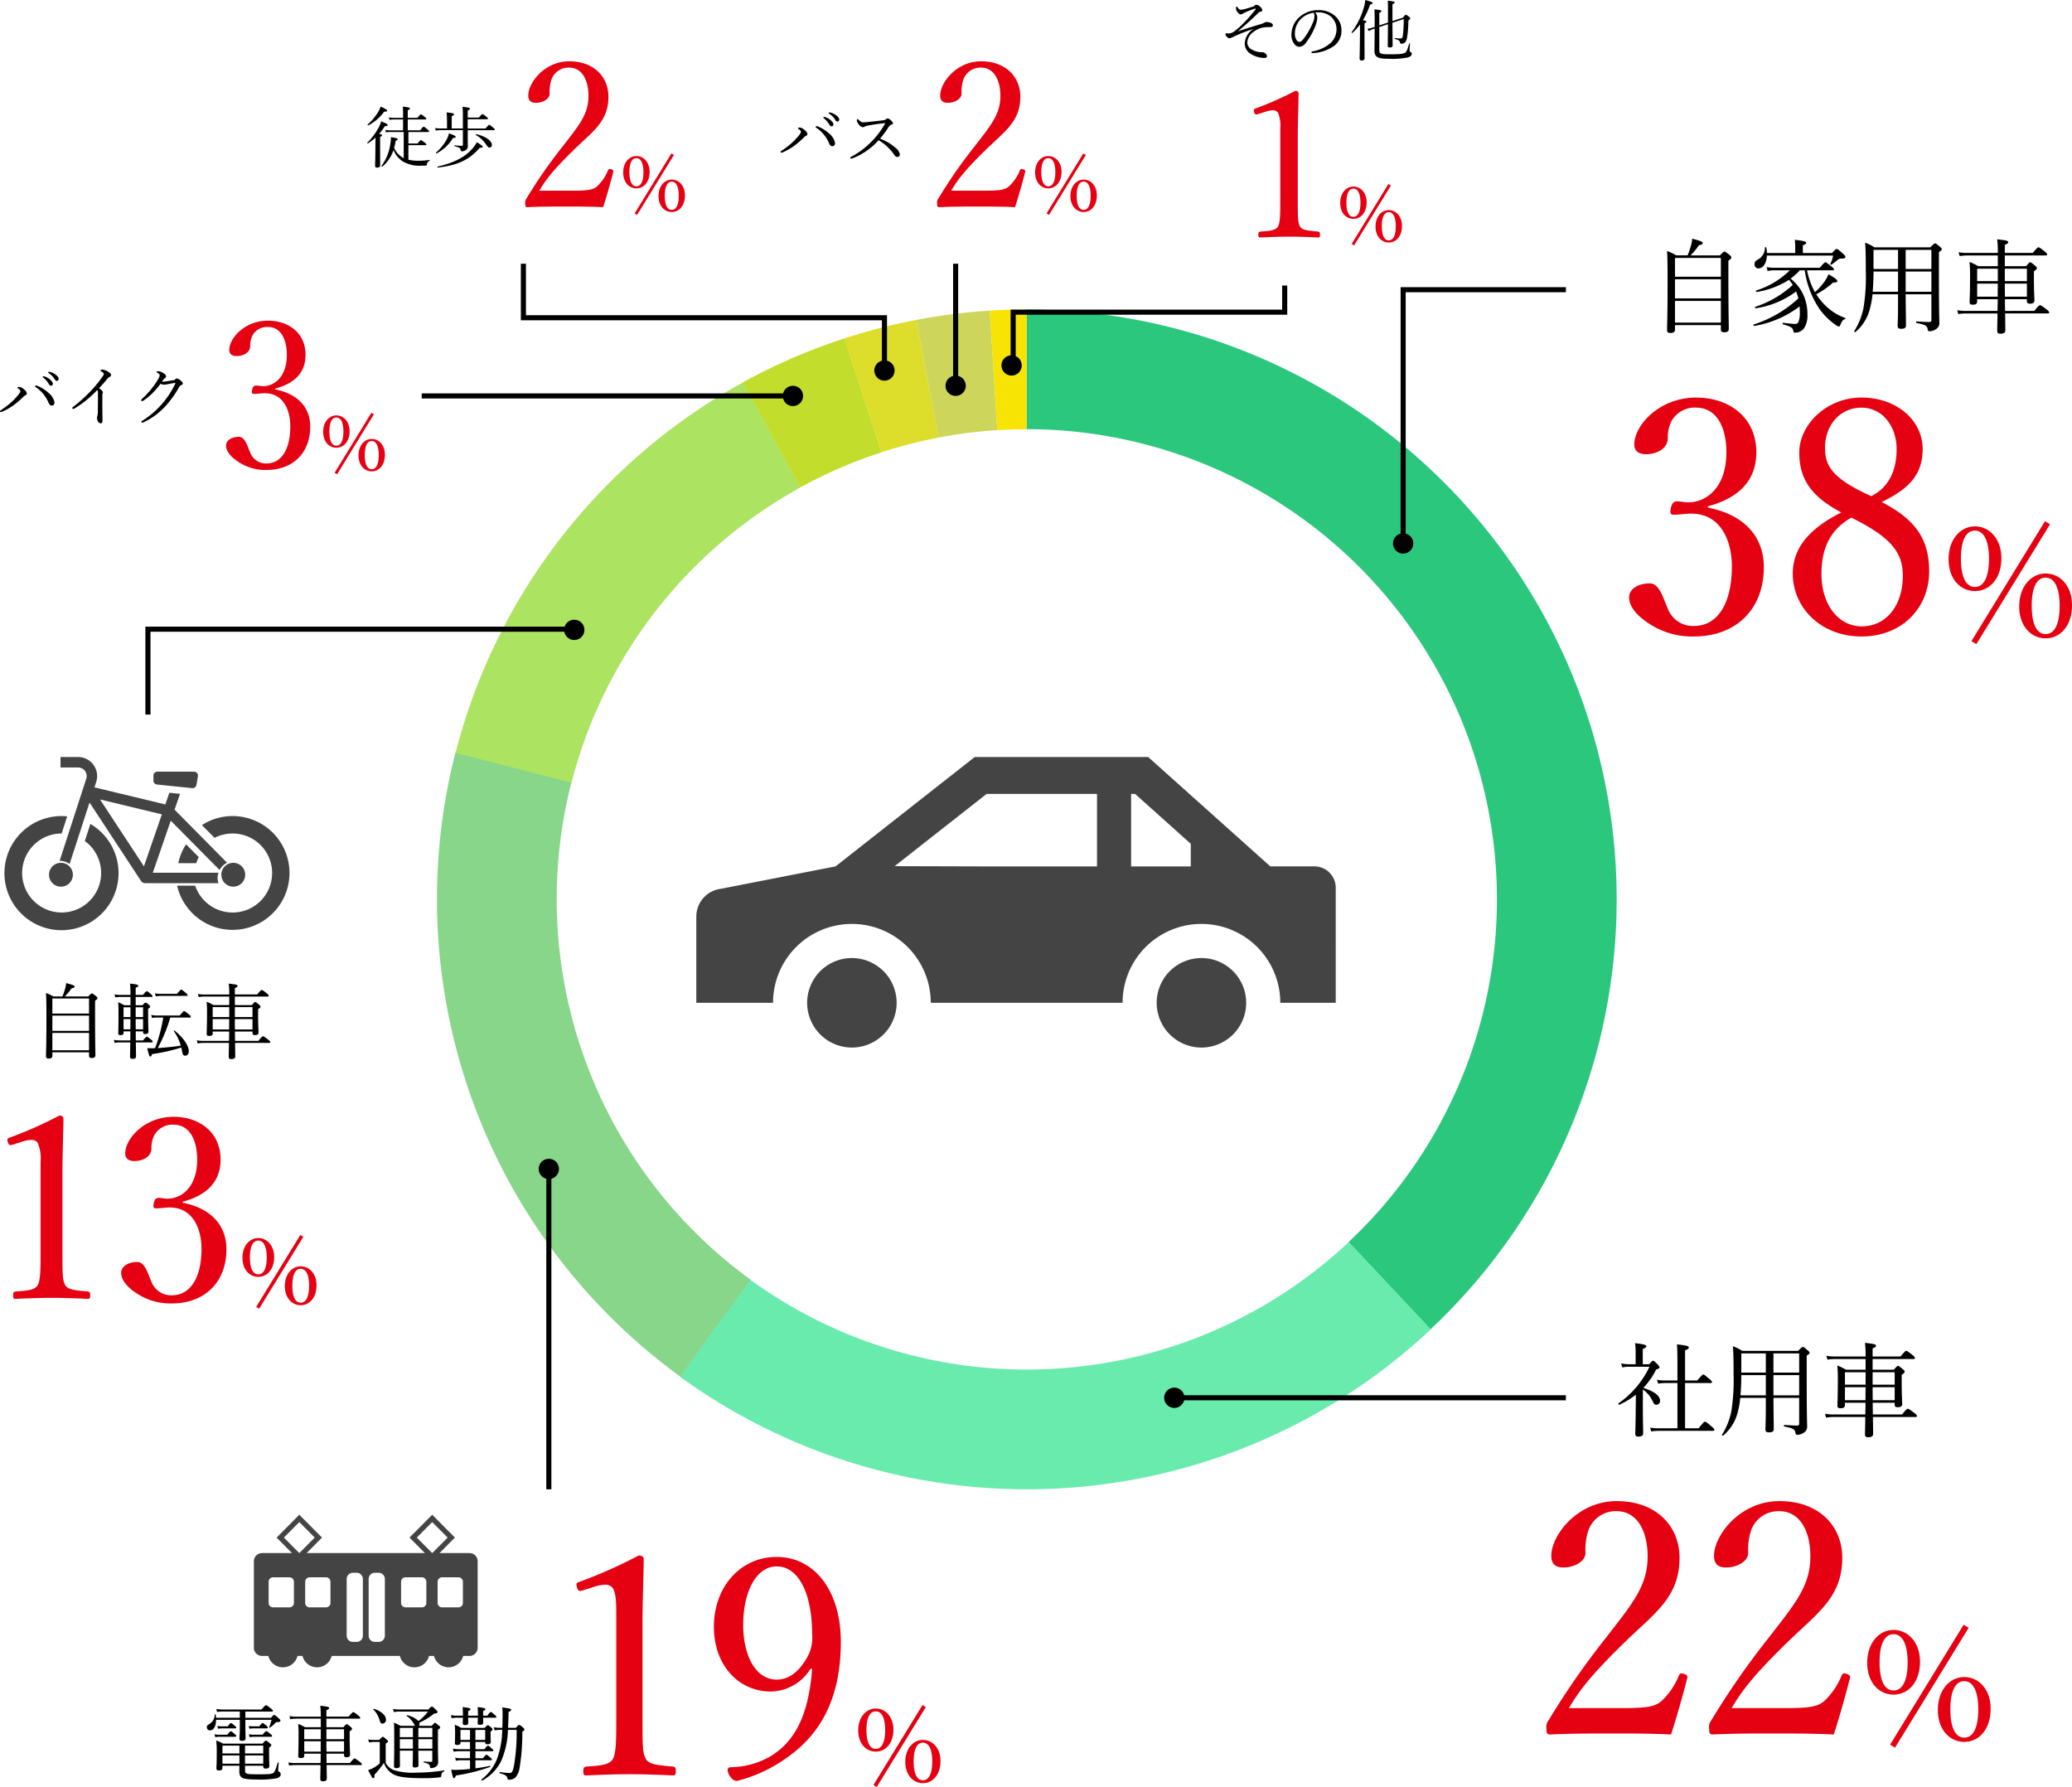 <svg xmlns="http://www.w3.org/2000/svg" width="407.458" height="351.395" viewBox="0 0 407.458 351.395">
  <g id="グループ_823" data-name="グループ 823" transform="translate(-188.072 -1283.145)">
    <g id="Ring_Chart0" data-name="Ring Chart0" transform="translate(190 -2775.5)">
      <path id="パス_671" data-name="パス 671" d="M0-69A116.056,116.056,0,0,1,107.907,4.292,115.944,115.944,0,0,1,79.447,131.544l-16.12-17.156A92.419,92.419,0,0,0,86.013,12.955,92.509,92.509,0,0,0,0-45.466Z" transform="translate(199.935 4188.5)" fill="#2bc77d"/>
      <path id="パス_672" data-name="パス 672" d="M107.106,57.259a116.057,116.057,0,0,1-147.663,9.29L-26.716,47.5a92.509,92.509,0,0,0,117.7-7.405Z" transform="translate(172.329 4262.785)" fill="#68ebad"/>
      <path id="パス_673" data-name="パス 673" d="M-21.157,105.595A116.057,116.057,0,0,1-65.351-17.16L-42.543-11.3A92.509,92.509,0,0,0-7.316,86.544Z" transform="translate(153 4223.739)" fill="#87d68a"/>
      <path id="パス_674" data-name="パス 674" d="M-66.832,12.374a116.057,116.057,0,0,1,56.5-72.839L1.012-39.83A92.509,92.509,0,0,0-44.024,18.23Z" transform="translate(154.481 4194.321)" fill="#ace360"/>
      <path id="パス_675" data-name="パス 675" d="M-33.241-56.948a116.057,116.057,0,0,1,20.047-8.675l7.277,22.4A92.51,92.51,0,0,0-21.9-36.313Z" transform="translate(177.353 4190.803)" fill="#c2dd2c"/>
      <path id="パス_676" data-name="パス 676" d="M-21.322-64.153A116.059,116.059,0,0,1-7.205-67.778l4.412,23.131a92.508,92.508,0,0,0-11.252,2.889Z" transform="translate(185.471 4189.334)" fill="#dddd2c"/>
      <path id="パス_677" data-name="パス 677" d="M-12.929-67.037A116.057,116.057,0,0,1,1.53-68.864l1.479,23.5A92.511,92.511,0,0,0-8.517-43.906Z" transform="translate(191.188 4188.593)" fill="#cdd65b"/>
      <path id="パス_678" data-name="パス 678" d="M-4.333-68.771Q-.693-69,2.955-69v23.548q-2.907,0-5.809.183Z" transform="translate(197.045 4188.5)" fill="#f7e405"/>
      <g id="グループ_640" data-name="グループ 640" transform="translate(-15.751 3852.431)">
        <path id="パス_311" data-name="パス 311" d="M272.3,376.579H263.63l-24.024-21.51h-34.1l-27.377,21.51-22.566,4.408a5.5,5.5,0,0,0-4.811,5.466V403.4h15.088a15.508,15.508,0,1,1,31.016,0h37.722a15.507,15.507,0,1,1,31.015,0h10.9V380.77A4.192,4.192,0,0,0,272.3,376.579Zm-82.545-.046,18.083-14.2h21.711v14.25H207.042Zm46.5-14.2h.789l10.947,9.808v4.442H236.253Z" fill="#444"/>
        <path id="パス_312" data-name="パス 312" d="M262.047,399.825a8.8,8.8,0,1,0,8.8,8.8A8.811,8.811,0,0,0,262.047,399.825Z" transform="translate(-11.963 -5.224)" fill="#444"/>
        <path id="パス_313" data-name="パス 313" d="M184.227,399.825a8.8,8.8,0,1,0,8.8,8.8A8.811,8.811,0,0,0,184.227,399.825Z" transform="translate(-2.88 -5.224)" fill="#444"/>
      </g>
    </g>
    <g id="text" transform="translate(494.688 1320.159)">
      <path id="パス_744" data-name="パス 744" d="M17.92-26.3c4.8-1.28,9.536-4.1,9.536-10.624,0-6.784-5.248-10.752-11.84-10.752-7.3,0-12.16,5.5-12.16,9.216,0,1.28.832,1.92,2.3,1.92,2.368,0,4.288-1.28,4.288-3.136a7.161,7.161,0,0,1,.64-3.2A5.2,5.2,0,0,1,15.616-45.7c4.1,0,5.952,3.968,5.952,8.768,0,6.912-3.9,9.856-7.488,9.856-.7,0-1.536-.192-2.176-.192s-1.024.256-1.28,1.408c-.192,1.152.064,1.216.7,1.216.576,0,1.856-.128,2.624-.192,6.784-.448,8.7,5.824,8.7,10.3,0,7.3-2.752,11.776-7.488,11.776A5.3,5.3,0,0,1,9.984-6.336c-.768-1.664-1.536-4.8-3.456-4.8-2.5,0-4.1,1.216-4.1,2.752C2.432-6.336,4.48-4.416,6.4-3.2A15.361,15.361,0,0,0,15.168-.7c8.256,0,13.76-5.312,13.76-13.632,0-6.208-4.1-10.368-11.008-11.712ZM52.1-27.136c5.44-2.624,8.064-5.44,8.064-10.432,0-5.632-5.12-10.112-12.032-10.112C41.28-47.68,35.9-42.368,35.9-36.864c0,5.376,2.5,8.7,8.256,11.776-5.824,2.944-9.536,6.656-9.536,12.032C34.624-6.4,40.128-.7,48.128-.7c8.128,0,13.312-5.76,13.312-12.8C61.44-19.9,58.688-23.744,52.1-27.136Zm-2.048-1.152c-7.744-3.52-9.088-5.952-9.088-9.536,0-4.416,2.944-7.872,7.168-7.872,3.9,0,6.912,3.392,6.912,8.192C55.04-33.344,53.5-30.016,50.048-28.288Zm-3.9,4.224c7.616,3.776,10.112,6.72,10.112,11.392,0,5.888-3.264,9.984-8.064,9.984-4.608,0-7.936-4.288-7.936-10.3C40.256-17.728,41.792-21.632,46.144-24.064ZM70.45-22.35c-2.85,0-5.19,2.55-5.19,6.45,0,3.96,2.37,6.27,5.19,6.27,2.85,0,5.19-2.4,5.19-6.48C75.64-19.98,73.21-22.35,70.45-22.35Zm0,.84c1.71,0,2.76,1.95,2.76,5.52,0,3.6-1.02,5.55-2.76,5.55-1.77,0-2.76-1.95-2.76-5.55C67.69-19.56,68.65-21.51,70.45-21.51ZM70.72.81,85.21-22.77l-.99-.6L69.76.21ZM84.34-13.08c-2.82,0-5.19,2.52-5.19,6.48,0,3.93,2.4,6.27,5.19,6.27,2.88,0,5.19-2.46,5.19-6.51C89.53-10.74,87.13-13.08,84.34-13.08Zm0,.81c1.74,0,2.76,1.98,2.76,5.52,0,3.63-.99,5.58-2.76,5.58-1.74,0-2.73-1.95-2.73-5.58C81.61-10.29,82.57-12.27,84.34-12.27Z" transform="translate(11.312 88.841)" fill="#e50012"/>
      <path id="パス_745" data-name="パス 745" d="M-34.54.08h9.02V.9c0,.42.16.58.66.58.64,0,.9-.2.9-.68,0-.82-.08-3.56-.08-9.7v-3.68c.5-.38.58-.48.58-.64,0-.12-.08-.28-.4-.54-.7-.56-.84-.62-.96-.62s-.26.08-.88.74h-5.78a14.385,14.385,0,0,0,1.66-2c.64-.12.74-.24.74-.42,0-.24-.38-.42-2.08-.86a6.244,6.244,0,0,1-.28,1.48,17.486,17.486,0,0,1-.62,1.8h-2.22a12.465,12.465,0,0,0-1.82-.86c.08,1.34.1,2.82.1,6.12,0,6.78-.1,8.34-.1,9.44,0,.36.16.56.66.56.64,0,.9-.24.9-.66Zm0-9.02h9.02v3.76h-9.02Zm9.02-.5h-9.02v-3.7h9.02Zm-9.02,4.76h9.02V-.42h-9.02ZM-9.02-10.7A17.878,17.878,0,0,0-6.34-3.42,12.587,12.587,0,0,0-2.96.02a1.384,1.384,0,0,0,.64.32c.14,0,.18-.04.3-.32.32-.78.48-.96.92-1.14.08-.04.14-.18.06-.2a10.554,10.554,0,0,1-4.2-2.74A11.889,11.889,0,0,1-6.76-5.98,17.905,17.905,0,0,0-3.44-8.3c.56.02.82-.08.82-.3,0-.24-.54-.66-1.74-1.32a6.784,6.784,0,0,1-.72,1.34A12.574,12.574,0,0,1-7.02-6.4a14.985,14.985,0,0,1-1.56-4.3h5.02c.2,0,.28-.06.28-.18,0-.14-.1-.26-.5-.58-.9-.72-1.04-.82-1.18-.82-.12,0-.28.1-1.12,1.08h-8.88a7.4,7.4,0,0,1-1.56-.14l.2.78a6.826,6.826,0,0,1,1.36-.14h3a16.409,16.409,0,0,1-6.6,3.96c-.14.04-.04.32.1.3a16.606,16.606,0,0,0,6.34-2.4,8.787,8.787,0,0,1,.74,1.02,20.353,20.353,0,0,1-7.38,4.3c-.12.04-.04.3.08.28a17.492,17.492,0,0,0,7.96-3.3,10.781,10.781,0,0,1,.44,1.36A23.319,23.319,0,0,1-19.04-.06c-.14.04-.06.32.08.3A20.264,20.264,0,0,0-10.04-3.6c.02.32.04.66.04,1a4.765,4.765,0,0,1-.26,2.04.676.676,0,0,1-.66.4c-.26,0-1.04-.06-2.38-.22-.12-.02-.12.26,0,.3,1.52.42,1.94.68,2.02,1.28.04.28.12.36.38.36A2.2,2.2,0,0,0-9.14.66a4.629,4.629,0,0,0,.64-2.7A9.089,9.089,0,0,0-9.9-7a9.883,9.883,0,0,0-1.9-2.08A11.566,11.566,0,0,0-10-10.7Zm5.58-2.9A6.448,6.448,0,0,1-4-11.94c-.04.08.12.2.2.14a15.259,15.259,0,0,0,1.24-.94A.865.865,0,0,1-1.82-13c.6,0,.78-.12.78-.34,0-.14-.04-.26-.5-.66-.88-.8-1.06-.9-1.22-.9-.12,0-.24.08-.9.8H-9.4v-1.52c.52-.18.66-.32.66-.5,0-.2-.24-.36-2.24-.58a11.371,11.371,0,0,1,.08,1.26v1.34h-5.56a4.923,4.923,0,0,0-.12-1.06c-.02-.12-.28-.12-.28,0a2.6,2.6,0,0,1-1.42,2.36c-.48.28-.62.5-.62.9a.757.757,0,0,0,.78.82c.94,0,1.58-1.08,1.66-2.52ZM9.32-5.98v1.92C9.32-1.2,9.24-.1,9.24.18c0,.46.18.62.7.62.66,0,.94-.18.94-.66,0-.8-.04-3.08-.06-6.12h5.06V-.92a.331.331,0,0,1-.38.38c-.66,0-1.32-.04-2.52-.12-.14,0-.14.3,0,.32,1.64.32,2.06.52,2.16,1.2.04.3.12.42.4.42A2.133,2.133,0,0,0,16.7.92a1.414,1.414,0,0,0,.74-1.46c0-.94-.08-1.6-.08-9.78v-3.96c.48-.32.56-.42.56-.58,0-.12-.08-.24-.38-.48-.68-.58-.8-.66-.92-.66-.14,0-.24.08-.96.78H4.68a8.791,8.791,0,0,0-1.84-.92c.1,1.12.14,2.06.14,5.54a38.687,38.687,0,0,1-.42,7.12A13.427,13.427,0,0,1,.7,1.26c-.08.12.18.24.28.14A8.783,8.783,0,0,0,3.82-3.26,17.225,17.225,0,0,0,4.3-5.98Zm1.5-8.74h5.06v3.76H10.82Zm-1.5,0v3.76H4.5v-3.76Zm0,4.26v3.98H4.34c.1-1.32.16-2.66.16-3.98Zm6.56,3.98H10.82v-3.98h5.06Zm13.06-5.04H25.08a11.072,11.072,0,0,0-1.7-.82,26.221,26.221,0,0,1,.1,2.84c0,3.44-.08,4.4-.08,5.06,0,.34.16.5.62.5.6,0,.86-.18.86-.66v-.42h4.04c0,.8-.02,1.72-.04,2.3h-6.2a8.9,8.9,0,0,1-1.72-.14l.2.76a10.545,10.545,0,0,1,1.52-.12h6.2c-.02,1.98-.06,2.96-.06,3.4,0,.42.18.58.64.58.64,0,.96-.2.96-.66,0-.48-.02-1.5-.04-3.32h8.4c.2,0,.26-.06.26-.18s-.08-.28-.52-.62c-.98-.74-1.14-.82-1.28-.82-.12,0-.32.12-1.12,1.12H30.36c0-.76-.02-1.54-.02-2.3h4.32v.34c0,.4.18.54.58.54.64,0,.9-.2.9-.64,0-.38-.1-1.64-.1-4.32v-1.4c.5-.36.58-.46.58-.64,0-.12-.06-.24-.38-.5-.68-.56-.8-.64-.92-.64s-.24.08-.82.76H30.32v-2.1h8.06c.2,0,.26-.06.26-.18s-.06-.28-.5-.62c-.9-.74-1.08-.8-1.22-.8-.12,0-.26.1-1.12,1.1H30.32V-15.7c.54-.22.66-.34.66-.52,0-.28-.2-.36-2.16-.58a20.913,20.913,0,0,1,.12,2.68h-6a8.784,8.784,0,0,1-1.72-.14l.22.76a9.869,9.869,0,0,1,1.5-.12h6Zm-4.06,6V-8.08h4.06c-.02,1.38-.02,1.96-.02,2.56Zm5.46,0c-.02-1.32-.02-2.18-.02-2.56h4.34v2.56Zm-.02-5.5h4.34v2.44H30.32Zm-1.38,0v2.44H24.88v-2.44Z" transform="translate(57.312 26.841)"/>
    </g>
    <g id="text-2" data-name="text" transform="translate(488.688 1567.159)">
      <path id="パス_747" data-name="パス 747" d="M6.592-6.976c1.92-3.2,3.9-6.016,10.56-12.544,6.016-5.952,11.2-9.024,11.2-17.024,0-6.144-4.48-11.136-12.352-11.136-7.744,0-12.864,6.72-12.864,10.752,0,1.792,1.024,2.3,2.368,2.3,2.112,0,4.352-1.152,4.352-2.88a11.949,11.949,0,0,1,.64-4.608A5.7,5.7,0,0,1,16-45.7c3.968,0,6.08,3.84,6.08,8.9,0,5.824-3.008,9.28-8.256,16.064A152.655,152.655,0,0,0,2.624-4.608a2.084,2.084,0,0,0-.448,1.664c0,1.024.192,1.152.768,1.152,4.1-.192,7.744-.192,11.9-.192,4.1,0,7.744,0,11.84.192,1.088-3.328,2.368-7.872,3.2-11.136.064-.384-.064-.576-.64-.768-.64-.192-.832-.128-1.024.32a14.072,14.072,0,0,1-3.392,4.992C23.616-7.36,22.4-6.976,17.088-6.976Zm32,0c1.92-3.2,3.9-6.016,10.56-12.544,6.016-5.952,11.2-9.024,11.2-17.024,0-6.144-4.48-11.136-12.352-11.136-7.744,0-12.864,6.72-12.864,10.752,0,1.792,1.024,2.3,2.368,2.3,2.112,0,4.352-1.152,4.352-2.88a11.949,11.949,0,0,1,.64-4.608A5.7,5.7,0,0,1,48-45.7c3.968,0,6.08,3.84,6.08,8.9,0,5.824-3.008,9.28-8.256,16.064a152.655,152.655,0,0,0-11.2,16.128,2.084,2.084,0,0,0-.448,1.664c0,1.024.192,1.152.768,1.152,4.1-.192,7.744-.192,11.9-.192,4.1,0,7.744,0,11.84.192,1.088-3.328,2.368-7.872,3.2-11.136.064-.384-.064-.576-.64-.768-.64-.192-.832-.128-1.024.32a14.072,14.072,0,0,1-3.392,4.992C55.616-7.36,54.4-6.976,49.088-6.976ZM70.45-22.35c-2.85,0-5.19,2.55-5.19,6.45,0,3.96,2.37,6.27,5.19,6.27,2.85,0,5.19-2.4,5.19-6.48C75.64-19.98,73.21-22.35,70.45-22.35Zm0,.84c1.71,0,2.76,1.95,2.76,5.52,0,3.6-1.02,5.55-2.76,5.55-1.77,0-2.76-1.95-2.76-5.55C67.69-19.56,68.65-21.51,70.45-21.51ZM70.72.81,85.21-22.77l-.99-.6L69.76.21ZM84.34-13.08c-2.82,0-5.19,2.52-5.19,6.48,0,3.93,2.4,6.27,5.19,6.27,2.88,0,5.19-2.46,5.19-6.51C89.53-10.74,87.13-13.08,84.34-13.08Zm0,.81c1.74,0,2.76,1.98,2.76,5.52,0,3.63-.99,5.58-2.76,5.58-1.74,0-2.73-1.95-2.73-5.58C81.61-10.29,82.57-12.27,84.34-12.27Z" transform="translate(1.312 58.841)" fill="#e50012"/>
      <path id="パス_746" data-name="パス 746" d="M-24.86-7.62A5.615,5.615,0,0,1-22.92-5.3c.22.52.4.68.74.68a.761.761,0,0,0,.7-.8c0-.96-1.16-1.86-3.28-2.52a15.366,15.366,0,0,0,2.52-3.62c.48-.14.64-.24.64-.42,0-.14-.06-.26-.34-.56-.66-.68-.78-.74-.9-.74s-.24.06-.76.68h-1.28v-2.98c.54-.22.7-.38.7-.54,0-.22-.2-.38-2.22-.62a12.383,12.383,0,0,1,.12,1.82v2.32h-1.18a7.351,7.351,0,0,1-1.66-.16l.2.8a5.931,5.931,0,0,1,1.46-.14h3.9a18.229,18.229,0,0,1-6.08,7.18c-.12.08.06.34.18.28A16.071,16.071,0,0,0-26.24-6.6c0,.8,0,1.6-.02,2.4-.02,2.92-.06,4.36-.1,5.22,0,.42.16.62.6.62.7,0,.96-.24.96-.7-.02-1.42-.06-2.68-.06-4.98ZM-16.56,0V-8.9h5.04c.2,0,.26-.06.26-.18,0-.14-.1-.26-.52-.62-.92-.78-1.06-.88-1.18-.88s-.28.1-1.2,1.18h-2.4v-5.92c.58-.22.74-.4.74-.56,0-.24-.24-.4-2.34-.62.08.74.1,2,.1,4.08V-9.4h-2.46a7.4,7.4,0,0,1-1.56-.14l.22.76a8.451,8.451,0,0,1,1.4-.12h2.4V0h-3.62a9.1,9.1,0,0,1-1.74-.14l.2.76A10.975,10.975,0,0,1-21.62.5h10.54c.2,0,.28-.06.28-.2,0-.12-.08-.26-.56-.66-.98-.88-1.16-.94-1.28-.94-.14,0-.28.08-1.26,1.3ZM-.68-5.98v1.92C-.68-1.2-.76-.1-.76.18c0,.46.18.62.7.62C.6.8.88.62.88.14c0-.8-.04-3.08-.06-6.12H5.88V-.92a.331.331,0,0,1-.38.38c-.66,0-1.32-.04-2.52-.12-.14,0-.14.3,0,.32C4.62-.02,5.04.18,5.14.86c.04.3.12.42.4.42A2.133,2.133,0,0,0,6.7.92,1.414,1.414,0,0,0,7.44-.54c0-.94-.08-1.6-.08-9.78v-3.96c.48-.32.56-.42.56-.58,0-.12-.08-.24-.38-.48-.68-.58-.8-.66-.92-.66-.14,0-.24.08-.96.78H-5.32a8.791,8.791,0,0,0-1.84-.92c.1,1.12.14,2.06.14,5.54a38.687,38.687,0,0,1-.42,7.12A13.427,13.427,0,0,1-9.3,1.26c-.08.12.18.24.28.14A8.783,8.783,0,0,0-6.18-3.26,17.225,17.225,0,0,0-5.7-5.98Zm1.5-8.74H5.88v3.76H.82Zm-1.5,0v3.76H-5.5v-3.76Zm0,4.26v3.98H-5.66c.1-1.32.16-2.66.16-3.98ZM5.88-6.48H.82v-3.98H5.88Zm13.06-5.04H15.08a11.072,11.072,0,0,0-1.7-.82,26.22,26.22,0,0,1,.1,2.84c0,3.44-.08,4.4-.08,5.06,0,.34.16.5.62.5.6,0,.86-.18.86-.66v-.42h4.04c0,.8-.02,1.72-.04,2.3h-6.2a8.9,8.9,0,0,1-1.72-.14l.2.76a10.545,10.545,0,0,1,1.52-.12h6.2c-.02,1.98-.06,2.96-.06,3.4,0,.42.18.58.64.58.64,0,.96-.2.96-.66,0-.48-.02-1.5-.04-3.32h8.4c.2,0,.26-.06.26-.18s-.08-.28-.52-.62c-.98-.74-1.14-.82-1.28-.82-.12,0-.32.12-1.12,1.12H20.36c0-.76-.02-1.54-.02-2.3h4.32v.34c0,.4.18.54.58.54.64,0,.9-.2.9-.64,0-.38-.1-1.64-.1-4.32v-1.4c.5-.36.58-.46.58-.64,0-.12-.06-.24-.38-.5-.68-.56-.8-.64-.92-.64s-.24.08-.82.76H20.32v-2.1h8.06c.2,0,.26-.06.26-.18s-.06-.28-.5-.62c-.9-.74-1.08-.8-1.22-.8-.12,0-.26.1-1.12,1.1H20.32V-15.7c.54-.22.66-.34.66-.52,0-.28-.2-.36-2.16-.58a20.913,20.913,0,0,1,.12,2.68h-6a8.784,8.784,0,0,1-1.72-.14l.22.76a9.869,9.869,0,0,1,1.5-.12h6Zm-4.06,6V-8.08h4.06c-.02,1.38-.02,1.96-.02,2.56Zm5.46,0c-.02-1.32-.02-2.18-.02-2.56h4.34v2.56Zm-.02-5.5h4.34v2.44H20.32Zm-1.38,0v2.44H14.88v-2.44Z" transform="translate(47.312 -3.159)"/>
    </g>
    <g id="img" transform="translate(-8 3)">
      <g id="text-3" data-name="text" transform="translate(191.688 1566.159)">
        <path id="パス_750" data-name="パス 750" d="M7.4-32.35a5.877,5.877,0,0,1,1.8-.35,1.422,1.422,0,0,1,1.3.6,7.854,7.854,0,0,1,.55,3.7v17.7c0,3.3,0,5.45-.55,6.55C9.9-3.1,8.15-3.05,6.15-2.9c-.35.05-.5.2-.5.75,0,.6.1.7.5.7,2.35-.1,4.8-.2,7.2-.2,2.1,0,4.8.1,7,.2.35,0,.45-.1.45-.7,0-.55-.1-.7-.45-.75-2.05-.2-3.9-.25-4.45-1.25-.5-1-.55-1.6-.55-6.55V-26.05c0-4.05.15-6.9.2-10.85,0-.3-.3-.6-.8-.6A78.9,78.9,0,0,1,5.1-33.2c-.6.2-.65.3-.5.9.2.65.4.7.9.55ZM39-20.55c3.75-1,7.45-3.2,7.45-8.3,0-5.3-4.1-8.4-9.25-8.4-5.7,0-9.5,4.3-9.5,7.2,0,1,.65,1.5,1.8,1.5,1.85,0,3.35-1,3.35-2.45a5.6,5.6,0,0,1,.5-2.5,4.061,4.061,0,0,1,3.85-2.2c3.2,0,4.65,3.1,4.65,6.85,0,5.4-3.05,7.7-5.85,7.7-.55,0-1.2-.15-1.7-.15s-.8.2-1,1.1c-.15.9.05.95.55.95.45,0,1.45-.1,2.05-.15,5.3-.35,6.8,4.55,6.8,8.05,0,5.7-2.15,9.2-5.85,9.2a4.138,4.138,0,0,1-4.05-2.8c-.6-1.3-1.2-3.75-2.7-3.75-1.95,0-3.2.95-3.2,2.15,0,1.6,1.6,3.1,3.1,4.05A12,12,0,0,0,36.85-.55C43.3-.55,47.6-4.7,47.6-11.2c0-4.85-3.2-8.1-8.6-9.15Zm14.87,7.14c-1.71,0-3.114,1.53-3.114,3.87,0,2.376,1.422,3.762,3.114,3.762,1.71,0,3.114-1.44,3.114-3.888C56.984-11.988,55.526-13.41,53.87-13.41Zm0,.5c1.026,0,1.656,1.17,1.656,3.312,0,2.16-.612,3.33-1.656,3.33-1.062,0-1.656-1.17-1.656-3.33C52.214-11.736,52.79-12.906,53.87-12.906ZM54.032.486l8.694-14.148-.594-.36L53.456.126ZM62.2-7.848c-1.692,0-3.114,1.512-3.114,3.888C59.09-1.6,60.53-.2,62.2-.2c1.728,0,3.114-1.476,3.114-3.906C65.318-6.444,63.878-7.848,62.2-7.848Zm0,.486c1.044,0,1.656,1.188,1.656,3.312C63.86-1.872,63.266-.7,62.2-.7c-1.044,0-1.638-1.17-1.638-3.348C60.566-6.174,61.142-7.362,62.2-7.362Z" transform="translate(1.312 -29.159)" fill="#e50012"/>
        <path id="パス_751" data-name="パス 751" d="M-19.632.064h7.216V.72c0,.336.128.464.528.464.512,0,.72-.16.72-.544,0-.656-.064-2.848-.064-7.76v-2.944c.4-.3.464-.384.464-.512,0-.1-.064-.224-.32-.432-.56-.448-.672-.5-.768-.5s-.208.064-.7.592h-4.624a11.508,11.508,0,0,0,1.328-1.6c.512-.1.592-.192.592-.336,0-.192-.3-.336-1.664-.688a5,5,0,0,1-.224,1.184,13.988,13.988,0,0,1-.5,1.44h-1.776A9.972,9.972,0,0,0-20.88-11.6c.064,1.072.08,2.256.08,4.9,0,5.424-.08,6.672-.08,7.552,0,.288.128.448.528.448.512,0,.72-.192.72-.528Zm0-7.216h7.216v3.008h-7.216Zm7.216-.4h-7.216v-2.96h7.216Zm-7.216,3.808h7.216V-.336h-7.216Zm15.36-5.44h-1.2a10.676,10.676,0,0,0-1.216-.592c.064.768.064,1.408.064,2.624,0,2.368-.048,3.056-.048,3.472,0,.288.128.368.432.368.416,0,.608-.128.608-.448v-.288h1.344c0,.688-.016,1.408-.016,1.776h-2a6.535,6.535,0,0,1-1.232-.112l.16.608a5.276,5.276,0,0,1,1.088-.1H-4.3C-4.336-.224-4.352.592-4.352.96c0,.3.144.4.5.4.464,0,.672-.144.672-.48,0-.416-.016-1.312-.032-2.752h3.1c.16,0,.208-.064.208-.176,0-.1-.08-.192-.32-.4-.608-.464-.72-.544-.816-.544-.112,0-.224.08-.768.72H-3.216c-.016-.592-.016-1.184-.016-1.776h1.44v.16c0,.272.128.368.448.368.4,0,.608-.16.608-.464S-.8-5.312-.8-7.392V-8.48c.352-.256.4-.336.4-.432,0-.112-.048-.208-.272-.384C-1.1-9.648-1.2-9.7-1.3-9.7c-.112,0-.192.048-.608.512H-3.248v-1.632h3.1c.16,0,.208-.048.208-.16,0-.1-.064-.192-.3-.384-.592-.512-.72-.576-.816-.576s-.224.064-.752.72h-1.44v-1.408c.416-.16.512-.256.512-.384,0-.208-.208-.272-1.616-.432a21.434,21.434,0,0,1,.08,2.224H-6.288a4.822,4.822,0,0,1-1.12-.112l.16.608a6.041,6.041,0,0,1,.976-.1h2Zm-1.36,4.736V-6.464h1.36c0,.672-.016,1.344-.016,2.016Zm2.4,0c-.016-.672-.016-1.344-.016-2.016h1.456v2.016Zm-.016-4.336h1.456v1.92H-3.248Zm-1.024,0v1.92h-1.36v-1.92ZM7.376-6.768c.16,0,.208-.048.208-.176,0-.1-.08-.208-.384-.464-.672-.544-.784-.624-.9-.624s-.224.08-.88.864H.928A5.65,5.65,0,0,1-.192-7.28l.16.592a5.4,5.4,0,0,1,.96-.08H2.176A31.178,31.178,0,0,1,.576-.752C.336-.736.08-.72-.16-.72c-.272,0-.464,0-.816-.016C-.624.736-.544.9-.352.9c.128,0,.208-.1.336-.48A37.558,37.558,0,0,0,5.728-.864c.032.16.08.336.112.512.144.864.272,1.088.672,1.088S7.2.352,7.2-.144c0-1.072-1.072-2.7-2.816-4.064-.048-.032-.176.048-.144.1A8.9,8.9,0,0,1,5.616-1.248c-1.488.24-3.008.384-4.528.48a28.867,28.867,0,0,0,2.464-6ZM.7-10.928a6.1,6.1,0,0,1,1.024-.1H6.752c.16,0,.208-.048.208-.144,0-.112-.064-.208-.368-.448-.656-.56-.784-.64-.88-.64s-.224.08-.816.832H1.68a4.792,4.792,0,0,1-1.136-.112ZM15.152-9.216H12.064a8.857,8.857,0,0,0-1.36-.656,20.976,20.976,0,0,1,.08,2.272c0,2.752-.064,3.52-.064,4.048,0,.272.128.4.5.4.48,0,.688-.144.688-.528v-.336h3.232c0,.64-.016,1.376-.032,1.84h-4.96a7.123,7.123,0,0,1-1.376-.112l.16.608a8.436,8.436,0,0,1,1.216-.1H15.1c-.016,1.584-.048,2.368-.048,2.72,0,.336.144.464.512.464.512,0,.768-.16.768-.528,0-.384-.016-1.2-.032-2.656h6.72c.16,0,.208-.048.208-.144s-.064-.224-.416-.5c-.784-.592-.912-.656-1.024-.656-.1,0-.256.1-.9.9H16.288c0-.608-.016-1.232-.016-1.84h3.456v.272c0,.32.144.432.464.432.512,0,.72-.16.72-.512,0-.3-.08-1.312-.08-3.456V-8.4c.4-.288.464-.368.464-.512,0-.1-.048-.192-.3-.4-.544-.448-.64-.512-.736-.512s-.192.064-.656.608H16.256V-10.9H22.7c.16,0,.208-.048.208-.144s-.048-.224-.4-.5c-.72-.592-.864-.64-.976-.64-.1,0-.208.08-.9.88H16.256V-12.56c.432-.176.528-.272.528-.416,0-.224-.16-.288-1.728-.464a16.731,16.731,0,0,1,.1,2.144h-4.8a7.027,7.027,0,0,1-1.376-.112l.176.608a7.9,7.9,0,0,1,1.2-.1h4.8ZM11.9-4.416V-6.464h3.248c-.016,1.1-.016,1.568-.016,2.048Zm4.368,0c-.016-1.056-.016-1.744-.016-2.048h3.472v2.048Zm-.016-4.4h3.472v1.952H16.256Zm-1.1,0v1.952H11.9V-8.816Z" transform="translate(34.312 -79.159)"/>
      </g>
      <g id="グループ_829" data-name="グループ 829" transform="translate(197 1330.222)">
        <path id="パス_679" data-name="パス 679" d="M268.735,127.3l6.918.711a.778.778,0,0,0,.846-.641l.291-1.688a.778.778,0,0,0-.766-.91h-7.209a.777.777,0,0,0-.777.777v.977A.776.776,0,0,0,268.735,127.3Z" transform="translate(-238.797 -23.112)" fill="#444"/>
        <path id="パス_680" data-name="パス 680" d="M392.328,296.689a2.345,2.345,0,1,0-2.345-2.345A2.345,2.345,0,0,0,392.328,296.689Z" transform="translate(-347.384 -172.414)" fill="#444"/>
        <path id="パス_681" data-name="パス 681" d="M82.093,296.689a2.345,2.345,0,1,0-2.345-2.345A2.345,2.345,0,0,0,82.093,296.689Z" transform="translate(-71.037 -172.414)" fill="#444"/>
        <path id="パス_682" data-name="パス 682" d="M16.844,213l-1.094,3.371a7.858,7.858,0,0,1,.934.787,7.767,7.767,0,1,1-5.494-2.275l1.094-3.371c-.359-.035-.723-.056-1.091-.056A11.221,11.221,0,1,0,16.844,213Z" transform="translate(0 -101.062)" fill="#444"/>
        <path id="パス_683" data-name="パス 683" d="M315.946,261.747a7.671,7.671,0,0,1,.491-1.192l-2.5-2.523a11.116,11.116,0,0,0-1.529,3.715Z" transform="translate(-278.279 -142.089)" fill="#444"/>
        <path id="パス_684" data-name="パス 684" d="M323.727,211.454a11.134,11.134,0,0,0-6.031,1.775l2.486,2.513a7.77,7.77,0,1,1-3.809,9.392h-3.552a11.189,11.189,0,1,0,10.905-13.68Z" transform="translate(-278.919 -101.062)" fill="#444"/>
        <path id="パス_685" data-name="パス 685" d="M131.8,122.56a3.318,3.318,0,0,1,.177-1.027H119.061l3.531-10.229,9.605,9.707a3.382,3.382,0,0,1,1.461-1.447L123.34,109.135l1.076-3.114-2.1-.216-.794,2.3-13.935-3.357.345-1.064a3.747,3.747,0,0,0-3.564-4.9h-3.454v2.056h3.454a1.691,1.691,0,0,1,1.609,2.213L100.74,119.19l.016,0a3.341,3.341,0,0,1,1.943.626l3.92-12.083,10.11,15.394a1.025,1.025,0,0,0,.859.464H131.98A3.312,3.312,0,0,1,131.8,122.56Zm-14.484-2.281-8.639-13.155,12.168,2.932Z" transform="translate(-89.94)" fill="#444"/>
      </g>
    </g>
    <g id="img-2" data-name="img" transform="translate(-66 102)">
      <g id="text-4" data-name="text" transform="translate(205.688 1556.159)">
        <path id="パス_748" data-name="パス 748" d="M8.88-38.82a7.053,7.053,0,0,1,2.16-.42,1.707,1.707,0,0,1,1.56.72c.48.72.66,2.28.66,4.44v21.24c0,3.96,0,6.54-.66,7.86-.72,1.26-2.82,1.32-5.22,1.5-.42.06-.6.24-.6.9,0,.72.12.84.6.84,2.82-.12,5.76-.24,8.64-.24,2.52,0,5.76.12,8.4.24.42,0,.54-.12.54-.84,0-.66-.12-.84-.54-.9-2.46-.24-4.68-.3-5.34-1.5-.6-1.2-.66-1.92-.66-7.86V-31.26c0-4.86.18-8.28.24-13.02,0-.36-.36-.72-.96-.72A94.674,94.674,0,0,1,6.12-39.84c-.72.24-.78.36-.6,1.08.24.78.48.84,1.08.66Zm42.9,16.14c-.72,9.3-3.48,14.28-8.16,17.16a15.933,15.933,0,0,1-7.8,2.16c-.36,0-.66.18-.66.54a2.278,2.278,0,0,0,.36,1.08c.54.84.96,1.08,1.5,1.08A28.951,28.951,0,0,0,46.2-4.8c6.48-4.32,11.22-11.1,11.22-23.22,0-10.08-5.22-16.68-12.6-16.68-7.2,0-12.36,5.94-12.36,13.74,0,7.44,4.74,12.72,11.22,12.72a9.369,9.369,0,0,0,7.8-4.5ZM44.82-42.84c4.38,0,6.96,5.52,6.96,13.32a8.083,8.083,0,0,1-.6,3.84c-1.8,3.6-4.02,5.1-6.36,5.1-4.2,0-6.6-4.8-6.6-10.74C38.22-37.68,40.68-42.84,44.82-42.84ZM64.3-14.9c-1.9,0-3.46,1.7-3.46,4.3,0,2.64,1.58,4.18,3.46,4.18,1.9,0,3.46-1.6,3.46-4.32C67.76-13.32,66.14-14.9,64.3-14.9Zm0,.56c1.14,0,1.84,1.3,1.84,3.68,0,2.4-.68,3.7-1.84,3.7-1.18,0-1.84-1.3-1.84-3.7C62.46-13.04,63.1-14.34,64.3-14.34ZM64.48.54l9.66-15.72-.66-.4L63.84.14Zm9.08-9.26c-1.88,0-3.46,1.68-3.46,4.32,0,2.62,1.6,4.18,3.46,4.18,1.92,0,3.46-1.64,3.46-4.34C77.02-7.16,75.42-8.72,73.56-8.72Zm0,.54c1.16,0,1.84,1.32,1.84,3.68,0,2.42-.66,3.72-1.84,3.72-1.16,0-1.82-1.3-1.82-3.72C71.74-6.86,72.38-8.18,73.56-8.18Z" transform="translate(156.312 -24.159)" fill="#e50012"/>
        <path id="パス_749" data-name="パス 749" d="M-23.744-1.648h3.584V-1.5c0,.3.144.416.5.416.448,0,.7-.16.7-.528,0-.24-.048-1.04-.048-2.72v-.88c.352-.24.432-.336.432-.48,0-.1-.048-.192-.3-.384-.56-.448-.656-.512-.768-.512-.1,0-.176.064-.656.592h-7.744a9.5,9.5,0,0,0-1.36-.608,21.418,21.418,0,0,1,.1,2.464c0,2.064-.064,2.688-.064,3.04,0,.256.144.384.48.384.5,0,.7-.144.7-.512v-.416h3.344c-.016.544-.016.832-.016,1.1,0,1.328.592,1.6,3.344,1.6A17.659,17.659,0,0,0-17.5.816q.768-.24.768-.768a.512.512,0,0,0-.3-.5c-.144-.08-.192-.128-.192-.352,0-.16.048-.864.112-1.408.016-.08-.176-.128-.192-.048-.4,1.28-.544,1.744-.832,2-.336.256-.832.3-3.04.3-2.368,0-2.56-.064-2.56-.784Zm-1.1-.4h-3.344V-3.664h3.344Zm1.1,0V-3.664h3.584v1.616Zm0-3.552h3.584v1.536h-3.584Zm-1.1,0v1.536h-3.344V-5.6Zm.08-5.072v1.44c0,1.312-.08,2-.08,2.192,0,.368.128.5.512.5.464,0,.7-.176.7-.512,0-.352-.048-1.568-.048-2.9v-.72h5.152a10.917,10.917,0,0,1-.464,1.456c-.016.064.064.128.112.1a6.437,6.437,0,0,0,1.024-.864c.192-.224.24-.24.4-.24.512,0,.672-.08.672-.3,0-.1-.064-.208-.352-.464-.672-.592-.752-.656-.864-.656s-.192.064-.656.576H-23.68V-12.3h5.216c.144,0,.208-.048.208-.16,0-.1-.08-.192-.4-.448-.736-.56-.848-.64-.96-.64-.1,0-.208.08-.9.848H-28.16a8.826,8.826,0,0,1-1.232-.1l.16.592a5.37,5.37,0,0,1,1.088-.1h3.376v1.232H-29.44c-.016-.192-.032-.4-.064-.608-.016-.1-.192-.08-.208.016a2.083,2.083,0,0,1-1.024,1.808c-.432.24-.512.368-.512.656a.594.594,0,0,0,.592.608c.816,0,1.2-.912,1.216-2.08Zm1.888,1.76a3.86,3.86,0,0,1,.752-.08h2.672c.144,0,.192-.048.192-.144s-.064-.208-.272-.384c-.528-.432-.656-.512-.752-.512-.08,0-.208.08-.672.64h-1.2a4.042,4.042,0,0,1-.864-.08Zm.032,1.648a6.223,6.223,0,0,1,.832-.08h3.392c.144,0,.192-.048.192-.16,0-.1-.064-.192-.3-.384-.608-.48-.72-.56-.832-.56-.1,0-.208.08-.736.7H-22.08a3.767,3.767,0,0,1-.912-.1ZM-29.04-8.912a4.121,4.121,0,0,1,.768-.08h2.592c.16,0,.208-.048.208-.144s-.08-.192-.272-.352c-.544-.464-.672-.544-.768-.544-.08,0-.208.08-.64.64H-28.3a4.285,4.285,0,0,1-.88-.08Zm-.56,1.648a6.065,6.065,0,0,1,.8-.08h3.12c.16,0,.208-.048.208-.16,0-.1-.064-.192-.3-.368-.544-.464-.656-.544-.768-.544-.1,0-.208.08-.688.672h-1.616a3.565,3.565,0,0,1-.9-.1ZM-8.848-9.216h-3.088a8.857,8.857,0,0,0-1.36-.656,20.976,20.976,0,0,1,.08,2.272c0,2.752-.064,3.52-.064,4.048,0,.272.128.4.5.4.48,0,.688-.144.688-.528v-.336h3.232c0,.64-.016,1.376-.032,1.84h-4.96a7.123,7.123,0,0,1-1.376-.112l.16.608a8.436,8.436,0,0,1,1.216-.1H-8.9C-8.912-.192-8.944.592-8.944.944c0,.336.144.464.512.464.512,0,.768-.16.768-.528,0-.384-.016-1.2-.032-2.656h6.72c.16,0,.208-.048.208-.144s-.064-.224-.416-.5c-.784-.592-.912-.656-1.024-.656-.1,0-.256.1-.9.9H-7.712c0-.608-.016-1.232-.016-1.84h3.456v.272c0,.32.144.432.464.432.512,0,.72-.16.72-.512,0-.3-.08-1.312-.08-3.456V-8.4c.4-.288.464-.368.464-.512,0-.1-.048-.192-.3-.4-.544-.448-.64-.512-.736-.512s-.192.064-.656.608H-7.744V-10.9H-1.3c.16,0,.208-.048.208-.144s-.048-.224-.4-.5c-.72-.592-.864-.64-.976-.64-.1,0-.208.08-.9.88H-7.744V-12.56c.432-.176.528-.272.528-.416,0-.224-.16-.288-1.728-.464a16.731,16.731,0,0,1,.1,2.144h-4.8a7.027,7.027,0,0,1-1.376-.112l.176.608a7.9,7.9,0,0,1,1.2-.1h4.8Zm-3.248,4.8V-6.464h3.248c-.016,1.1-.016,1.568-.016,2.048Zm4.368,0c-.016-1.056-.016-1.744-.016-2.048h3.472v2.048Zm-.016-4.4h3.472v1.952H-7.744Zm-1.1,0v1.952H-12.1V-8.816Zm15.7-.672c-.528-.272-.768-.384-1.312-.64C5.6-9.184,5.6-8.256,5.6-6.4c0,3.072-.048,4.16-.048,4.848,0,.272.128.384.48.384.464,0,.688-.16.688-.48,0-.592-.016-1.328-.016-2.96h2.56v.1c0,1.7-.048,2.608-.048,2.848,0,.256.112.352.448.352.5,0,.7-.128.7-.448,0-.416-.016-1.5-.032-2.848h2.752v1.952c0,.176-.08.24-.272.24-.416,0-.768-.016-1.392-.064-.08,0-.08.176,0,.192.848.192,1.088.368,1.184.736.064.336.1.368.24.368a1.678,1.678,0,0,0,.72-.16,1.06,1.06,0,0,0,.672-1.072c0-.4-.048-1.5-.048-4.608V-8.736c.352-.208.448-.3.448-.432,0-.112-.064-.192-.3-.4-.528-.448-.624-.512-.72-.512s-.192.064-.64.592H10.448a.713.713,0,0,0,.128-.416,1.08,1.08,0,0,0-.032-.224,11.538,11.538,0,0,0,2.88-1.76c.5-.048.688-.128.688-.336,0-.1-.064-.192-.32-.432-.592-.576-.688-.624-.784-.624-.112,0-.192.048-.72.576H6.72a9.225,9.225,0,0,1-1.36-.1l.16.608A5.719,5.719,0,0,1,6.736-12.3h5.5a9.4,9.4,0,0,1-1.872,1.872,4.438,4.438,0,0,0-2.224-1.152c-.064-.016-.144.112-.1.144A4.641,4.641,0,0,1,9.584-9.664a.661.661,0,0,0,.112.176Zm2.416,4.48H6.7V-6.864h2.56Zm1.072,0V-6.864h2.752v1.856Zm0-4.08h2.752v1.824H10.336Zm-1.072,0v1.824H6.7V-9.088ZM3.312-9.92a.735.735,0,0,0,.656-.816c0-.7-.752-1.584-2.336-2.1-.08-.032-.192.1-.128.144A4.768,4.768,0,0,1,2.7-10.64C2.864-10.08,3.024-9.92,3.312-9.92ZM3.92-5.984c.4-.272.448-.336.448-.448,0-.1-.064-.192-.3-.384-.528-.464-.608-.528-.72-.528-.1,0-.176.064-.688.624H1.728a6.463,6.463,0,0,1-1.248-.1l.16.608A3.921,3.921,0,0,1,1.728-6.32H2.752v4.208a6.649,6.649,0,0,1-1.424.992,7.593,7.593,0,0,1-.864.336c.784,1.52.864,1.6,1.024,1.6.176,0,.24-.176.224-.7a17.339,17.339,0,0,0,1.856-2.32,4.127,4.127,0,0,0,1.616,2.1C6.1.48,7.488.8,11.3.8A24.326,24.326,0,0,0,14.608.624a.264.264,0,0,0,.24-.272c.048-.544.144-.688.576-.912.064-.032.064-.192-.016-.176a34.6,34.6,0,0,1-5.44.448A12.629,12.629,0,0,1,5.472-.8,3.178,3.178,0,0,1,3.92-2.176ZM27.984-9.1c.048-.944.08-2,.1-3.136.384-.144.5-.256.5-.416,0-.208-.288-.256-1.744-.464a7.927,7.927,0,0,1,.064,1.136q0,1.584-.048,2.88H26.5a7.442,7.442,0,0,1-1.328-.112l.16.608a7.291,7.291,0,0,1,1.2-.1h.3a17.115,17.115,0,0,1-1.04,5.776,9.684,9.684,0,0,1-3.04,3.984c-.08.064.064.272.16.208a8.832,8.832,0,0,0,3.712-3.84A16.163,16.163,0,0,0,27.952-8.7h1.712a38.327,38.327,0,0,1-.544,7.2c-.208.928-.368,1.28-.8,1.28A10.792,10.792,0,0,1,26.4-.416c-.112-.016-.128.224-.016.256,1.1.288,1.424.56,1.472.992.032.224.1.272.352.272A1.825,1.825,0,0,0,29.424.672a3.588,3.588,0,0,0,.816-1.856,40.655,40.655,0,0,0,.544-7.152c.336-.208.4-.288.4-.4,0-.1-.016-.208-.224-.384-.624-.544-.688-.56-.816-.56-.1,0-.144.032-.624.576Zm-4.5,2.784v.1c0,.24.128.352.432.352.448,0,.672-.16.672-.5,0-.112-.048-.56-.048-1.568v-.432c.32-.224.384-.32.384-.432,0-.1-.048-.208-.272-.384-.448-.368-.544-.432-.64-.432-.112,0-.208.064-.64.528H18.752A5.015,5.015,0,0,0,17.5-9.7,14.2,14.2,0,0,1,17.568-8c0,1.312-.048,1.68-.048,1.9,0,.272.128.368.464.368.432,0,.64-.128.64-.432v-.16H20.5V-4.9H18.208a5.311,5.311,0,0,1-1.072-.112l.16.608a5.536,5.536,0,0,1,.944-.1H20.5V-3.12h-1.9a4.874,4.874,0,0,1-1.024-.112l.16.608a5.356,5.356,0,0,1,.9-.1H20.5v1.712c-.9.1-1.776.16-2.608.176a8.237,8.237,0,0,1-1.1-.032C17.12.656,17.168.8,17.344.8c.144,0,.24-.128.368-.528a34.728,34.728,0,0,0,6.736-1.68c.1-.032.048-.224-.048-.208-.928.192-1.888.368-2.832.48V-2.72h3.024c.144,0,.208-.048.208-.144s-.08-.208-.3-.384c-.56-.48-.672-.56-.768-.56s-.224.08-.672.688H21.568V-4.5H24.88c.144,0,.208-.048.208-.144s-.08-.208-.3-.384c-.528-.48-.64-.56-.752-.56s-.224.08-.7.688h-1.76V-6.32Zm0-.4h-1.92V-8.688h1.92ZM20.5-8.688V-6.72H18.624V-8.688Zm4.96-2.4c.176,0,.224-.048.224-.144,0-.112-.1-.224-.336-.432-.528-.464-.64-.544-.752-.544-.1,0-.208.08-.7.72h-.816V-12.4c.368-.144.448-.24.448-.352,0-.192-.192-.272-1.536-.416a12.817,12.817,0,0,1,.064,1.5v.176h-1.92V-12.4c.368-.144.464-.24.464-.368,0-.176-.208-.256-1.552-.4A12.014,12.014,0,0,1,19.1-11.68v.192H18.032a6.264,6.264,0,0,1-1.3-.112l.16.608a7.936,7.936,0,0,1,1.136-.1H19.1c-.016.656-.032.96-.032,1.072,0,.272.144.384.48.384.4,0,.608-.144.608-.448,0-.128-.016-.416-.032-1.008h1.92c-.016.64-.048.928-.048,1.04,0,.272.128.368.48.368.416,0,.624-.144.624-.464,0-.112-.016-.384-.032-.944Z" transform="translate(120.312 -26.159)"/>
        <g id="グループ_641" data-name="グループ 641" transform="translate(-235.974 -445.284)">
          <path id="パス_314" data-name="パス 314" d="M376.69,375.662h-5.9l3.025-3.045-4.462-4.492-4.462,4.492,3.025,3.045H344.654l3.025-3.045-4.462-4.492-4.462,4.492,3.025,3.045h-5.9a1.606,1.606,0,0,0-1.6,1.607v17.015a1.606,1.606,0,0,0,1.6,1.607h1.25a2.957,2.957,0,0,0,5.735,0h.979a2.957,2.957,0,0,0,5.735,0h13.413a2.956,2.956,0,0,0,5.734,0h.979a2.957,2.957,0,0,0,5.734,0h1.25a1.606,1.606,0,0,0,1.6-1.607V377.268A1.606,1.606,0,0,0,376.69,375.662Zm-34.534,9.8a.872.872,0,0,1-.867.872h-3.239a.872.872,0,0,1-.866-.872V381.3a.872.872,0,0,1,.866-.872h3.239a.872.872,0,0,1,.867.872Zm1.065-9.8h-.009l-3.025-3.045,3.03-3.05,3.029,3.05Zm6.122,9.8a.872.872,0,0,1-.866.872h-3.239a.872.872,0,0,1-.867-.872V381.3a.872.872,0,0,1,.867-.872h3.239a.872.872,0,0,1,.866.872Zm6.377,6.442a1.23,1.23,0,0,1-1.222,1.23h-.746a1.23,1.23,0,0,1-1.222-1.23v-11.14a1.23,1.23,0,0,1,1.222-1.23h.746a1.23,1.23,0,0,1,1.222,1.23Zm4.321,0a1.229,1.229,0,0,1-1.222,1.23h-.746a1.229,1.229,0,0,1-1.222-1.23v-11.14a1.229,1.229,0,0,1,1.222-1.23h.746a1.229,1.229,0,0,1,1.222,1.23Zm8.159-6.442a.872.872,0,0,1-.866.872h-3.24a.872.872,0,0,1-.866-.872V381.3a.872.872,0,0,1,.866-.872h3.24a.872.872,0,0,1,.866.872Zm1.158-9.8h-.009l-3.025-3.045,3.03-3.05,3.029,3.05Zm6.03,9.8a.872.872,0,0,1-.866.872h-3.24a.872.872,0,0,1-.866-.872V381.3a.872.872,0,0,1,.866-.872h3.24a.872.872,0,0,1,.866.872Z" transform="translate(0 0)" fill="#444"/>
        </g>
      </g>
    </g>
    <g id="img-3" data-name="img" transform="translate(191 -250)">
      <g id="text-5" data-name="text" transform="translate(231.688 1556.159)">
        <path id="パス_754" data-name="パス 754" d="M4.12-4.36c1.2-2,2.44-3.76,6.6-7.84,3.76-3.72,7-5.64,7-10.64,0-3.84-2.8-6.96-7.72-6.96-4.84,0-8.04,4.2-8.04,6.72,0,1.12.64,1.44,1.48,1.44,1.32,0,2.72-.72,2.72-1.8a7.468,7.468,0,0,1,.4-2.88A3.56,3.56,0,0,1,10-28.56c2.48,0,3.8,2.4,3.8,5.56,0,3.64-1.88,5.8-5.16,10.04a95.41,95.41,0,0,0-7,10.08,1.3,1.3,0,0,0-.28,1.04c0,.64.12.72.48.72,2.56-.12,4.84-.12,7.44-.12,2.56,0,4.84,0,7.4.12.68-2.08,1.48-4.92,2-6.96.04-.24-.04-.36-.4-.48-.4-.12-.52-.08-.64.2a8.8,8.8,0,0,1-2.12,3.12c-.76.64-1.52.88-4.84.88Zm19.105-6.815c-1.425,0-2.6,1.275-2.6,3.225,0,1.98,1.185,3.135,2.6,3.135s2.595-1.2,2.595-3.24C25.82-9.99,24.6-11.175,23.225-11.175Zm0,.42c.855,0,1.38.975,1.38,2.76,0,1.8-.51,2.775-1.38,2.775s-1.38-.975-1.38-2.775C21.845-9.78,22.325-10.755,23.225-10.755ZM23.36.405,30.6-11.385l-.495-.3L22.88.105ZM30.17-6.54c-1.41,0-2.595,1.26-2.595,3.24s1.2,3.135,2.595,3.135c1.44,0,2.595-1.23,2.595-3.255C32.765-5.37,31.565-6.54,30.17-6.54Zm0,.4c.87,0,1.38.99,1.38,2.76,0,1.815-.495,2.79-1.38,2.79s-1.365-.975-1.365-2.79C28.805-5.145,29.285-6.135,30.17-6.135Z" transform="translate(-132.688 18.841)" fill="#e50012"/>
        <path id="パス_755" data-name="パス 755" d="M-4.615-3.315h3.354c.13,0,.182-.052.182-.13s-.065-.156-.3-.338c-.572-.442-.663-.52-.754-.52s-.156.052-.676.663H-4.615V-5.9h3.9c.13,0,.169-.039.169-.13S-.611-6.188-.858-6.4c-.559-.468-.65-.546-.754-.546-.078,0-.182.078-.689.715H-4.745V-8.359h3.484c.13,0,.169-.039.169-.13s-.065-.169-.312-.377c-.559-.442-.65-.494-.741-.494s-.182.052-.689.676H-4.745v-1.495c.325-.143.429-.234.429-.338,0-.13-.143-.234-1.4-.377a14.146,14.146,0,0,1,.052,1.573v.637H-7.527a4.942,4.942,0,0,1-.936-.091l.13.494a4.671,4.671,0,0,1,.806-.078h1.859v2.132H-8.229a4.813,4.813,0,0,1-.923-.091l.13.494A4.307,4.307,0,0,1-8.229-5.9h2.691V-.767L-5.59-.793A4.088,4.088,0,0,1-7.423-2.769a10.236,10.236,0,0,0,.3-1.4c.3-.117.4-.182.4-.312,0-.156-.286-.247-1.339-.4A6.505,6.505,0,0,1-8.177-3.51,9.5,9.5,0,0,1-9.906.78c-.052.065.091.208.156.143A7.321,7.321,0,0,0-7.54-2.353,4.756,4.756,0,0,0-5.694-.1a6.6,6.6,0,0,0,3.77.819c.364,0,.546,0,.754-.013.13-.026.169-.078.2-.234a.812.812,0,0,1,.52-.715C-.39-.286-.4-.429-.481-.416a12.757,12.757,0,0,1-2.158.169,8.14,8.14,0,0,1-1.976-.2ZM-10.179-4.94c.312-.13.377-.208.377-.3,0-.13-.091-.2-.572-.286A12.5,12.5,0,0,0-9.243-7.046c.39-.013.559-.078.559-.234s-.273-.3-1.287-.715a6.041,6.041,0,0,1-.481,1.2A13.1,13.1,0,0,1-12.7-3.783c-.052.052.052.169.117.13A13.067,13.067,0,0,0-11.076-4.8c-.013.546-.013,1.1-.026,1.651-.013,2.652-.065,3.588-.065,3.874s.169.377.429.377c.39,0,.572-.156.572-.455,0-.364-.013-1.6-.013-4.095ZM-12.506-7.2a8.72,8.72,0,0,0,3.12-2.7c.468,0,.6-.065.6-.195,0-.156-.377-.377-1.287-.806a5.049,5.049,0,0,1-.52,1.118,10.973,10.973,0,0,1-2.041,2.418C-12.7-7.306-12.584-7.163-12.506-7.2Zm18.6.611H3.9V-9.022c.364-.143.455-.247.455-.351,0-.143-.143-.247-1.456-.377.052.468.065.91.078,1.482v1.677H1.69A6.178,6.178,0,0,1,.637-6.682l.13.494A6.055,6.055,0,0,1,1.7-6.266H6.1v2.86c0,.143-.052.221-.182.221a12.233,12.233,0,0,1-1.443-.091c-.078-.013-.091.143-.013.169.949.26,1.118.39,1.17.65.065.312.091.351.273.351a1.338,1.338,0,0,0,.793-.247.947.947,0,0,0,.377-.806c0-.234-.026-.546-.026-1.4v-1.7h5.161c.13,0,.169-.039.169-.117s-.052-.156-.325-.377c-.585-.481-.676-.546-.767-.546s-.169.065-.741.715h-3.5v-1.82h3.822c.13,0,.169-.039.169-.117s-.065-.156-.325-.39c-.572-.442-.676-.494-.767-.494s-.169.052-.715.676H7.046v-1.391c.338-.156.455-.26.455-.364,0-.13-.156-.234-1.482-.364A11.89,11.89,0,0,1,6.1-9.217Zm5.226,3.757A.5.5,0,0,0,11.8-3.38c0-.793-1.313-1.716-3.094-2.093-.065-.013-.117.13-.065.156a6.208,6.208,0,0,1,2.08,1.963C11-2.938,11.141-2.834,11.323-2.834ZM.936-1.69a8.117,8.117,0,0,0,3.2-3.016c.429-.039.546-.117.546-.234,0-.169-.182-.26-1.313-.7a5.133,5.133,0,0,1-.481,1.248A9.538,9.538,0,0,1,.819-1.859C.754-1.794.858-1.651.936-1.69Zm.247,2.782C5.057.65,7.41-.429,9.412-2.8c.455.013.572-.052.572-.195s-.052-.195-1.131-.9A6.4,6.4,0,0,1,7.774-2.418C6.214-.754,4.043.221,1.131.9,1.04.923,1.092,1.105,1.183,1.092Z" transform="translate(-149.688 8.841)"/>
      </g>
    </g>
    <g id="img-4" data-name="img" transform="translate(272 -250)">
      <g id="text-6" data-name="text" transform="translate(231.688 1556.159)">
        <path id="パス_756" data-name="パス 756" d="M4.12-4.36c1.2-2,2.44-3.76,6.6-7.84,3.76-3.72,7-5.64,7-10.64,0-3.84-2.8-6.96-7.72-6.96-4.84,0-8.04,4.2-8.04,6.72,0,1.12.64,1.44,1.48,1.44,1.32,0,2.72-.72,2.72-1.8a7.468,7.468,0,0,1,.4-2.88A3.56,3.56,0,0,1,10-28.56c2.48,0,3.8,2.4,3.8,5.56,0,3.64-1.88,5.8-5.16,10.04a95.41,95.41,0,0,0-7,10.08,1.3,1.3,0,0,0-.28,1.04c0,.64.12.72.48.72,2.56-.12,4.84-.12,7.44-.12,2.56,0,4.84,0,7.4.12.68-2.08,1.48-4.92,2-6.96.04-.24-.04-.36-.4-.48-.4-.12-.52-.08-.64.2a8.8,8.8,0,0,1-2.12,3.12c-.76.64-1.52.88-4.84.88Zm19.105-6.815c-1.425,0-2.6,1.275-2.6,3.225,0,1.98,1.185,3.135,2.6,3.135s2.595-1.2,2.595-3.24C25.82-9.99,24.6-11.175,23.225-11.175Zm0,.42c.855,0,1.38.975,1.38,2.76,0,1.8-.51,2.775-1.38,2.775s-1.38-.975-1.38-2.775C21.845-9.78,22.325-10.755,23.225-10.755ZM23.36.405,30.6-11.385l-.495-.3L22.88.105ZM30.17-6.54c-1.41,0-2.595,1.26-2.595,3.24s1.2,3.135,2.595,3.135c1.44,0,2.595-1.23,2.595-3.255C32.765-5.37,31.565-6.54,30.17-6.54Zm0,.4c.87,0,1.38.99,1.38,2.76,0,1.815-.495,2.79-1.38,2.79s-1.365-.975-1.365-2.79C28.805-5.145,29.285-6.135,30.17-6.135Z" transform="translate(-132.688 18.841)" fill="#e50012"/>
        <path id="パス_757" data-name="パス 757" d="M-1.716-3.783A3.312,3.312,0,0,0-2.9-5.616,7.409,7.409,0,0,0-5.005-6.955a1.132,1.132,0,0,0-.364-.1.15.15,0,0,0-.156.156c0,.065.078.143.234.247A7.027,7.027,0,0,1-3.952-5.434,7.6,7.6,0,0,1-2.847-3.6c.143.312.312.494.585.494C-1.872-3.107-1.716-3.341-1.716-3.783ZM-8.424-5.954c0,.169-.117.364-.364.689a13.851,13.851,0,0,1-1.3,1.4A17.217,17.217,0,0,1-12.233-2.21c-.13.078-.195.13-.195.208a.164.164,0,0,0,.169.169.854.854,0,0,0,.325-.1A10.973,10.973,0,0,0-9.607-3.289,15.69,15.69,0,0,0-7.839-4.836a1.116,1.116,0,0,1,.351-.273c.221-.078.325-.182.325-.39,0-.338-.377-.7-.767-.975a1.456,1.456,0,0,0-.754-.312c-.143,0-.325.065-.325.156,0,.052.026.078.156.169C-8.541-6.24-8.424-6.084-8.424-5.954Zm4.55-2.912a.134.134,0,0,0-.143.13.2.2,0,0,0,.091.13A4.5,4.5,0,0,1-2.834-7.358q.175.351.429.351a.362.362,0,0,0,.364-.39c0-.273-.182-.507-.494-.78a2.926,2.926,0,0,0-1.131-.65A.739.739,0,0,0-3.874-8.866Zm1.053-.884a.13.13,0,0,0-.13.13.157.157,0,0,0,.091.13,3.964,3.964,0,0,1,1.2,1.222c.143.247.247.312.416.312A.369.369,0,0,0-.9-8.372c0-.3-.286-.6-.6-.819A3.07,3.07,0,0,0-2.535-9.7,1.7,1.7,0,0,0-2.821-9.75ZM7.137-4.589A21.149,21.149,0,0,0,8.8-6.851a1.165,1.165,0,0,1,.546-.481c.26-.1.325-.156.325-.286,0-.156-.1-.3-.455-.624-.273-.247-.416-.312-.611-.312a.415.415,0,0,0-.312.143.7.7,0,0,1-.442.195c-.949.13-2.028.234-3.042.338-.377.039-.819.078-1.027.078-.286,0-.52-.169-.858-.494-.078-.078-.169-.156-.221-.156s-.13.143-.13.273a1.281,1.281,0,0,0,.351.741,1.241,1.241,0,0,0,.806.6.653.653,0,0,0,.377-.13,1.7,1.7,0,0,1,.533-.169,33.013,33.013,0,0,1,3.393-.494c.078,0,.1,0,.1.026s-.013.052-.052.117a16.287,16.287,0,0,1-2.457,3.3A16.365,16.365,0,0,1,1.417-1a.226.226,0,0,0-.13.182.166.166,0,0,0,.143.156,1.077,1.077,0,0,0,.351-.091A12.266,12.266,0,0,0,4.316-2.08a13.369,13.369,0,0,0,2.535-2.2A9.468,9.468,0,0,1,9.932-1.391c.208.286.377.4.559.4a.5.5,0,0,0,.533-.546,2.171,2.171,0,0,0-.806-1.222A9.982,9.982,0,0,0,7.137-4.589Z" transform="translate(-149.688 8.841)"/>
      </g>
    </g>
    <g id="img-5" data-name="img" transform="translate(326 -244)">
      <g id="text-7" data-name="text" transform="translate(231.688 1556.159)">
        <path id="パス_758" data-name="パス 758" d="M5.92-25.88a4.7,4.7,0,0,1,1.44-.28,1.138,1.138,0,0,1,1.04.48,6.283,6.283,0,0,1,.44,2.96V-8.56c0,2.64,0,4.36-.44,5.24-.48.84-1.88.88-3.48,1-.28.04-.4.16-.4.6,0,.48.08.56.4.56,1.88-.08,3.84-.16,5.76-.16,1.68,0,3.84.08,5.6.16.28,0,.36-.08.36-.56,0-.44-.08-.56-.36-.6-1.64-.16-3.12-.2-3.56-1-.4-.8-.44-1.28-.44-5.24V-20.84c0-3.24.12-5.52.16-8.68,0-.24-.24-.48-.64-.48a63.116,63.116,0,0,1-7.72,3.44c-.48.16-.52.24-.4.72.16.52.32.56.72.44ZM23.225-11.175c-1.425,0-2.6,1.275-2.6,3.225,0,1.98,1.185,3.135,2.6,3.135s2.595-1.2,2.595-3.24C25.82-9.99,24.6-11.175,23.225-11.175Zm0,.42c.855,0,1.38.975,1.38,2.76,0,1.8-.51,2.775-1.38,2.775s-1.38-.975-1.38-2.775C21.845-9.78,22.325-10.755,23.225-10.755ZM23.36.405,30.6-11.385l-.495-.3L22.88.105ZM30.17-6.54c-1.41,0-2.595,1.26-2.595,3.24s1.2,3.135,2.595,3.135c1.44,0,2.595-1.23,2.595-3.255C32.765-5.37,31.565-6.54,30.17-6.54Zm0,.4c.87,0,1.38.99,1.38,2.76,0,1.815-.495,2.79-1.38,2.79s-1.365-.975-1.365-2.79C28.805-5.145,29.285-6.135,30.17-6.135Z" transform="translate(-126.688 18.841)" fill="#e50012"/>
        <path id="パス_759" data-name="パス 759" d="M-10.946-.585a3.86,3.86,0,0,1-1.716-.481A1.585,1.585,0,0,1-13.65-2.5a2.718,2.718,0,0,1,1.274-2.119,4.143,4.143,0,0,1,2.08-.858c.364-.039.858-.052,1.183-.052s.494-.117.494-.377c0-.221-.195-.364-.481-.481a2.344,2.344,0,0,0-.741-.143.758.758,0,0,0-.39.1,3.961,3.961,0,0,1-.728.312c-1.183.338-3.029.923-4.55,1.417,1.378-1.131,2.678-2.288,3.939-3.523a1.154,1.154,0,0,1,.663-.377c.143-.026.208-.117.208-.3a1.347,1.347,0,0,0-.468-.676,1.071,1.071,0,0,0-.741-.338.339.339,0,0,0-.273.13.7.7,0,0,1-.286.2c-.559.195-1.534.481-2.041.6a1.918,1.918,0,0,1-.338.039.605.605,0,0,1-.429-.13,1.6,1.6,0,0,1-.3-.364c-.065-.1-.091-.143-.143-.143s-.156.182-.156.325a1.165,1.165,0,0,0,.234.689c.221.325.442.546.7.546a.642.642,0,0,0,.442-.182,16.466,16.466,0,0,1,2.249-.923,1.507,1.507,0,0,1,.2-.039c.039,0,.065.013.065.052a.459.459,0,0,1-.091.182,30.6,30.6,0,0,1-2.7,3.016,14.558,14.558,0,0,1-1.3,1.131,2.121,2.121,0,0,1-1.287.52,1.138,1.138,0,0,1-.208-.026,1.081,1.081,0,0,0-.169-.026c-.13,0-.2.065-.2.221a.852.852,0,0,0,.273.468.779.779,0,0,0,.572.3,2.133,2.133,0,0,0,.624-.26,34.8,34.8,0,0,1,4.017-1.573,3.649,3.649,0,0,0-1.7,2.808,2.428,2.428,0,0,0,1,1.989A5.516,5.516,0,0,0-10.4.546c.455,0,.637-.13.637-.338a.812.812,0,0,0-.286-.52,1,1,0,0,0-.6-.273ZM-.3-8.4A5.659,5.659,0,0,1,.39-8.424a3.766,3.766,0,0,1,2.418.845A3.28,3.28,0,0,1,3.9-5.1,3.672,3.672,0,0,1,2.73-2.4,7.226,7.226,0,0,1-.806-.754c-.169.039-.234.078-.234.182a.184.184,0,0,0,.182.156A7.758,7.758,0,0,0,3.471-1.872a3.676,3.676,0,0,0,1.4-3.042A3.711,3.711,0,0,0,3.432-7.865a4.782,4.782,0,0,0-3.016-1,5.556,5.556,0,0,0-4.16,1.7A4.73,4.73,0,0,0-4.966-4.095a2.855,2.855,0,0,0,.6,1.924,1.2,1.2,0,0,0,.975.52A1.74,1.74,0,0,0-2.08-2.5,13.091,13.091,0,0,0-.221-5.863,5.193,5.193,0,0,0,.117-7.384,1.52,1.52,0,0,0-.3-8.4Zm-.351.039a.806.806,0,0,1,.208.6A2.845,2.845,0,0,1-.624-6.734a13.814,13.814,0,0,1-1.859,3.38c-.377.507-.637.741-.91.741A.729.729,0,0,1-4-3.055,2.244,2.244,0,0,1-4.29-4.264,4.052,4.052,0,0,1-3.159-7.072,4.587,4.587,0,0,1-.65-8.359Zm12.961,2.5v-2.47c.351-.156.416-.234.416-.338,0-.156-.1-.208-1.378-.351.039.442.052,1.014.052,2.613v.845l-.52.169a4.946,4.946,0,0,1-.923.208l.3.429A3.823,3.823,0,0,1,11-5.109l.4-.13c-.013,2.873-.039,3.7-.039,4.329,0,1.339.689,1.612,2.8,1.612A15.293,15.293,0,0,0,17.94.442c.494-.169.754-.4.754-.7a.366.366,0,0,0-.208-.364c-.156-.065-.208-.117-.208-.351s.039-.871.065-1.3c0-.065-.143-.078-.156-.013-.377,1.352-.546,1.6-.78,1.781-.312.234-1.066.325-3.029.325-1.846,0-2.067-.13-2.067-.832V-5.538l1.7-.559c-.013,2.665-.039,3.809-.039,4.212,0,.286.091.364.416.364.364,0,.546-.117.546-.416,0-.455-.026-1.742-.039-4.446l2.223-.728a29.87,29.87,0,0,1-.156,3.12c-.091.6-.182.7-.559.7a7.844,7.844,0,0,1-1.027-.091c-.078-.013-.091.156-.013.182.819.221.975.39,1.027.715.026.182.078.221.312.221a.9.9,0,0,0,.65-.247,1.7,1.7,0,0,0,.416-.936,20.791,20.791,0,0,0,.26-3.393c.286-.182.377-.273.377-.377a.557.557,0,0,0-.208-.3c-.416-.351-.559-.429-.663-.429s-.182.065-.572.559L14.9-6.708v-3.328c.351-.143.416-.208.416-.325,0-.169-.065-.208-1.339-.364.039.507.039,1.027.039,2.587v1.716ZM9.4-6.292c.312-.13.364-.208.364-.3,0-.13-.1-.182-.676-.286A15.859,15.859,0,0,0,10.5-9.971c.377-.065.494-.143.494-.286s-.52-.364-1.443-.6a6.967,6.967,0,0,1-.221,1.261,14.855,14.855,0,0,1-2.457,5.07c-.052.065.091.208.156.143A11.124,11.124,0,0,0,8.515-6.032c0,.806,0,1.612-.013,2.431C8.476-.546,8.437.4,8.437.663c0,.286.169.377.429.377C9.23,1.04,9.412.9,9.412.6c0-.429-.013-1.885-.013-4.979Z" transform="translate(-110.688 -18.159)"/>
      </g>
    </g>
    <g id="img-6" data-name="img" transform="translate(-37 -144)">
      <g id="text-8" data-name="text" transform="translate(231.688 1556.159)">
        <path id="パス_753" data-name="パス 753" d="M11.2-16.44c3-.8,5.96-2.56,5.96-6.64,0-4.24-3.28-6.72-7.4-6.72-4.56,0-7.6,3.44-7.6,5.76,0,.8.52,1.2,1.44,1.2,1.48,0,2.68-.8,2.68-1.96a4.476,4.476,0,0,1,.4-2,3.249,3.249,0,0,1,3.08-1.76c2.56,0,3.72,2.48,3.72,5.48,0,4.32-2.44,6.16-4.68,6.16-.44,0-.96-.12-1.36-.12s-.64.16-.8.88c-.12.72.04.76.44.76.36,0,1.16-.08,1.64-.12,4.24-.28,5.44,3.64,5.44,6.44,0,4.56-1.72,7.36-4.68,7.36A3.31,3.31,0,0,1,6.24-3.96c-.48-1.04-.96-3-2.16-3-1.56,0-2.56.76-2.56,1.72C1.52-3.96,2.8-2.76,4-2A9.6,9.6,0,0,0,9.48-.44c5.16,0,8.6-3.32,8.6-8.52,0-3.88-2.56-6.48-6.88-7.32Zm12.025,5.265c-1.425,0-2.6,1.275-2.6,3.225,0,1.98,1.185,3.135,2.6,3.135s2.595-1.2,2.595-3.24C25.82-9.99,24.6-11.175,23.225-11.175Zm0,.42c.855,0,1.38.975,1.38,2.76,0,1.8-.51,2.775-1.38,2.775s-1.38-.975-1.38-2.775C21.845-9.78,22.325-10.755,23.225-10.755ZM23.36.405,30.6-11.385l-.495-.3L22.88.105ZM30.17-6.54c-1.41,0-2.595,1.26-2.595,3.24s1.2,3.135,2.595,3.135c1.44,0,2.595-1.23,2.595-3.255C32.765-5.37,31.565-6.54,30.17-6.54Zm0,.4c.87,0,1.38.99,1.38,2.76,0,1.815-.495,2.79-1.38,2.79s-1.365-.975-1.365-2.79C28.805-5.145,29.285-6.135,30.17-6.135Z" transform="translate(36.312 -36.159)" fill="#e50012"/>
        <path id="パス_752" data-name="パス 752" d="M-8.216-3.783A3.312,3.312,0,0,0-9.4-5.616a7.409,7.409,0,0,0-2.106-1.339,1.132,1.132,0,0,0-.364-.1.15.15,0,0,0-.156.156c0,.065.078.143.234.247a7.027,7.027,0,0,1,1.339,1.222A7.6,7.6,0,0,1-9.347-3.6c.143.312.312.494.585.494C-8.372-3.107-8.216-3.341-8.216-3.783Zm-6.708-2.171c0,.169-.117.364-.364.689a13.851,13.851,0,0,1-1.3,1.4A17.217,17.217,0,0,1-18.733-2.21c-.13.078-.195.13-.195.208a.164.164,0,0,0,.169.169.854.854,0,0,0,.325-.1,10.973,10.973,0,0,0,2.327-1.352,15.69,15.69,0,0,0,1.768-1.547,1.116,1.116,0,0,1,.351-.273c.221-.078.325-.182.325-.39,0-.338-.377-.7-.767-.975a1.456,1.456,0,0,0-.754-.312c-.143,0-.325.065-.325.156,0,.052.026.078.156.169C-15.041-6.24-14.924-6.084-14.924-5.954Zm4.55-2.912a.134.134,0,0,0-.143.13.2.2,0,0,0,.091.13A4.5,4.5,0,0,1-9.334-7.358q.175.351.429.351a.362.362,0,0,0,.364-.39c0-.273-.182-.507-.494-.78a2.926,2.926,0,0,0-1.131-.65A.739.739,0,0,0-10.374-8.866Zm1.053-.884a.13.13,0,0,0-.13.13.157.157,0,0,0,.091.13,3.964,3.964,0,0,1,1.2,1.222c.143.247.247.312.416.312A.369.369,0,0,0-7.4-8.372c0-.3-.286-.6-.6-.819A3.07,3.07,0,0,0-9.035-9.7,1.7,1.7,0,0,0-9.321-9.75ZM1.2-5.148a.858.858,0,0,1,.039-.312.386.386,0,0,0,.052-.234c0-.221-.143-.39-.741-.832.624-.637,1.131-1.235,1.677-1.9a.849.849,0,0,1,.377-.3c.182-.091.3-.182.3-.377,0-.234-.13-.364-.507-.624a2.733,2.733,0,0,0-1.144-.455c-.2,0-.429.078-.429.182,0,.078.091.13.26.234.286.169.39.325.39.429A.79.79,0,0,1,1.3-8.9,22.474,22.474,0,0,1-.663-6.422,27.982,27.982,0,0,1-4.5-2.886c-.143.1-.208.169-.208.247a.172.172,0,0,0,.169.195.667.667,0,0,0,.312-.117,20.949,20.949,0,0,0,4.42-3.6c.117.143.143.286.143.676,0,1.365-.013,2.535-.026,3.627a3.192,3.192,0,0,1-.1.845.882.882,0,0,0-.065.325,1.482,1.482,0,0,0,.2.715A.653.653,0,0,0,.858.39c.221,0,.364-.221.364-.507,0-.9-.026-2.119-.026-3.081Zm11.44-2.236a1.9,1.9,0,0,0,.676.169,4.652,4.652,0,0,0,.767-.1c.507-.1,1.222-.234,1.417-.247a.059.059,0,0,1,.065.052.4.4,0,0,1-.026.1A18.061,18.061,0,0,1,13.078-3.6,16.872,16.872,0,0,1,9.048-.117c-.117.078-.169.13-.169.208A.181.181,0,0,0,9.035.26.636.636,0,0,0,9.282.195a13.563,13.563,0,0,0,4.394-3.263A20,20,0,0,0,16.3-6.747a.728.728,0,0,1,.416-.377c.169-.078.3-.169.3-.338,0-.208-.195-.39-.494-.624a1.365,1.365,0,0,0-.663-.351.424.424,0,0,0-.3.156.567.567,0,0,1-.3.169c-.442.078-.845.143-1.43.234a4.932,4.932,0,0,1-.741.078.741.741,0,0,1-.169-.013c.364-.494.429-.585.559-.663a.449.449,0,0,0,.26-.377c0-.195-.13-.351-.442-.559a2.409,2.409,0,0,0-.988-.455c-.234,0-.468.091-.468.156s.078.091.169.143c.338.195.468.364.468.507a2.074,2.074,0,0,1-.3.754,15.432,15.432,0,0,1-1.17,1.716A16.529,16.529,0,0,1,9.139-4.55c-.182.169-.3.3-.3.39a.161.161,0,0,0,.169.182.438.438,0,0,0,.247-.091,11.8,11.8,0,0,0,1.872-1.547A16.325,16.325,0,0,0,12.636-7.384Z" transform="translate(12.312 -46.159)"/>
      </g>
    </g>
    <g id="グループ_644" data-name="グループ 644" transform="translate(101 48)">
      <path id="パス_317" data-name="パス 317" d="M391.71,1292.117h-32V1342" transform="translate(3.291)" fill="none" stroke="#000" stroke-width="1"/>
      <circle id="楕円形_13" data-name="楕円形 13" cx="2" cy="2" r="2" transform="translate(361 1340)"/>
    </g>
    <g id="グループ_830" data-name="グループ 830">
      <line id="線_141" data-name="線 141" x1="77" transform="translate(419 1558)" fill="none" stroke="#000" stroke-width="1"/>
      <circle id="楕円形_50" data-name="楕円形 50" cx="2" cy="2" r="2" transform="translate(417 1556)"/>
    </g>
    <g id="グループ_833" data-name="グループ 833">
      <path id="パス_687" data-name="パス 687" d="M271.609,1356h73" transform="translate(-0.609 5)" fill="none" stroke="#000" stroke-width="1"/>
      <circle id="楕円形_53" data-name="楕円形 53" cx="2" cy="2" r="2" transform="translate(342 1359)"/>
    </g>
    <g id="グループ_834" data-name="グループ 834" transform="translate(0 2)">
      <path id="パス_688" data-name="パス 688" d="M-5234.326,5370.639v10.625h71v10.375" transform="translate(5525.326 -4037.639)" fill="none" stroke="#000" stroke-width="1"/>
      <circle id="楕円形_54" data-name="楕円形 54" cx="2" cy="2" r="2" transform="translate(360 1352)"/>
    </g>
    <g id="グループ_831" data-name="グループ 831">
      <line id="線_142" data-name="線 142" y1="63" transform="translate(296 1513)" fill="none" stroke="#000" stroke-width="1"/>
      <circle id="楕円形_51" data-name="楕円形 51" cx="2" cy="2" r="2" transform="translate(294 1511)"/>
    </g>
    <g id="グループ_832" data-name="グループ 832">
      <path id="パス_686" data-name="パス 686" d="M300.934,1396.867h-83.77v16.791" transform="translate(0 10)" fill="none" stroke="#000" stroke-width="1"/>
      <circle id="楕円形_52" data-name="楕円形 52" cx="2" cy="2" r="2" transform="translate(299 1405)"/>
    </g>
    <g id="グループ_835" data-name="グループ 835" transform="translate(0 5)">
      <path id="パス_689" data-name="パス 689" d="M-5150.107,5367.169v24" transform="translate(5526.107 -4037.169)" fill="none" stroke="#000" stroke-width="1"/>
      <circle id="楕円形_55" data-name="楕円形 55" cx="2" cy="2" r="2" transform="translate(374 1352)"/>
    </g>
    <g id="グループ_836" data-name="グループ 836" transform="translate(0 3)">
      <path id="パス_690" data-name="パス 690" d="M440.706,1334.292v5.235H387.312v10.381" transform="translate(0 2)" fill="none" stroke="#000" stroke-width="1"/>
      <circle id="楕円形_56" data-name="楕円形 56" cx="2" cy="2" r="2" transform="translate(385 1350)"/>
    </g>
  </g>
</svg>
